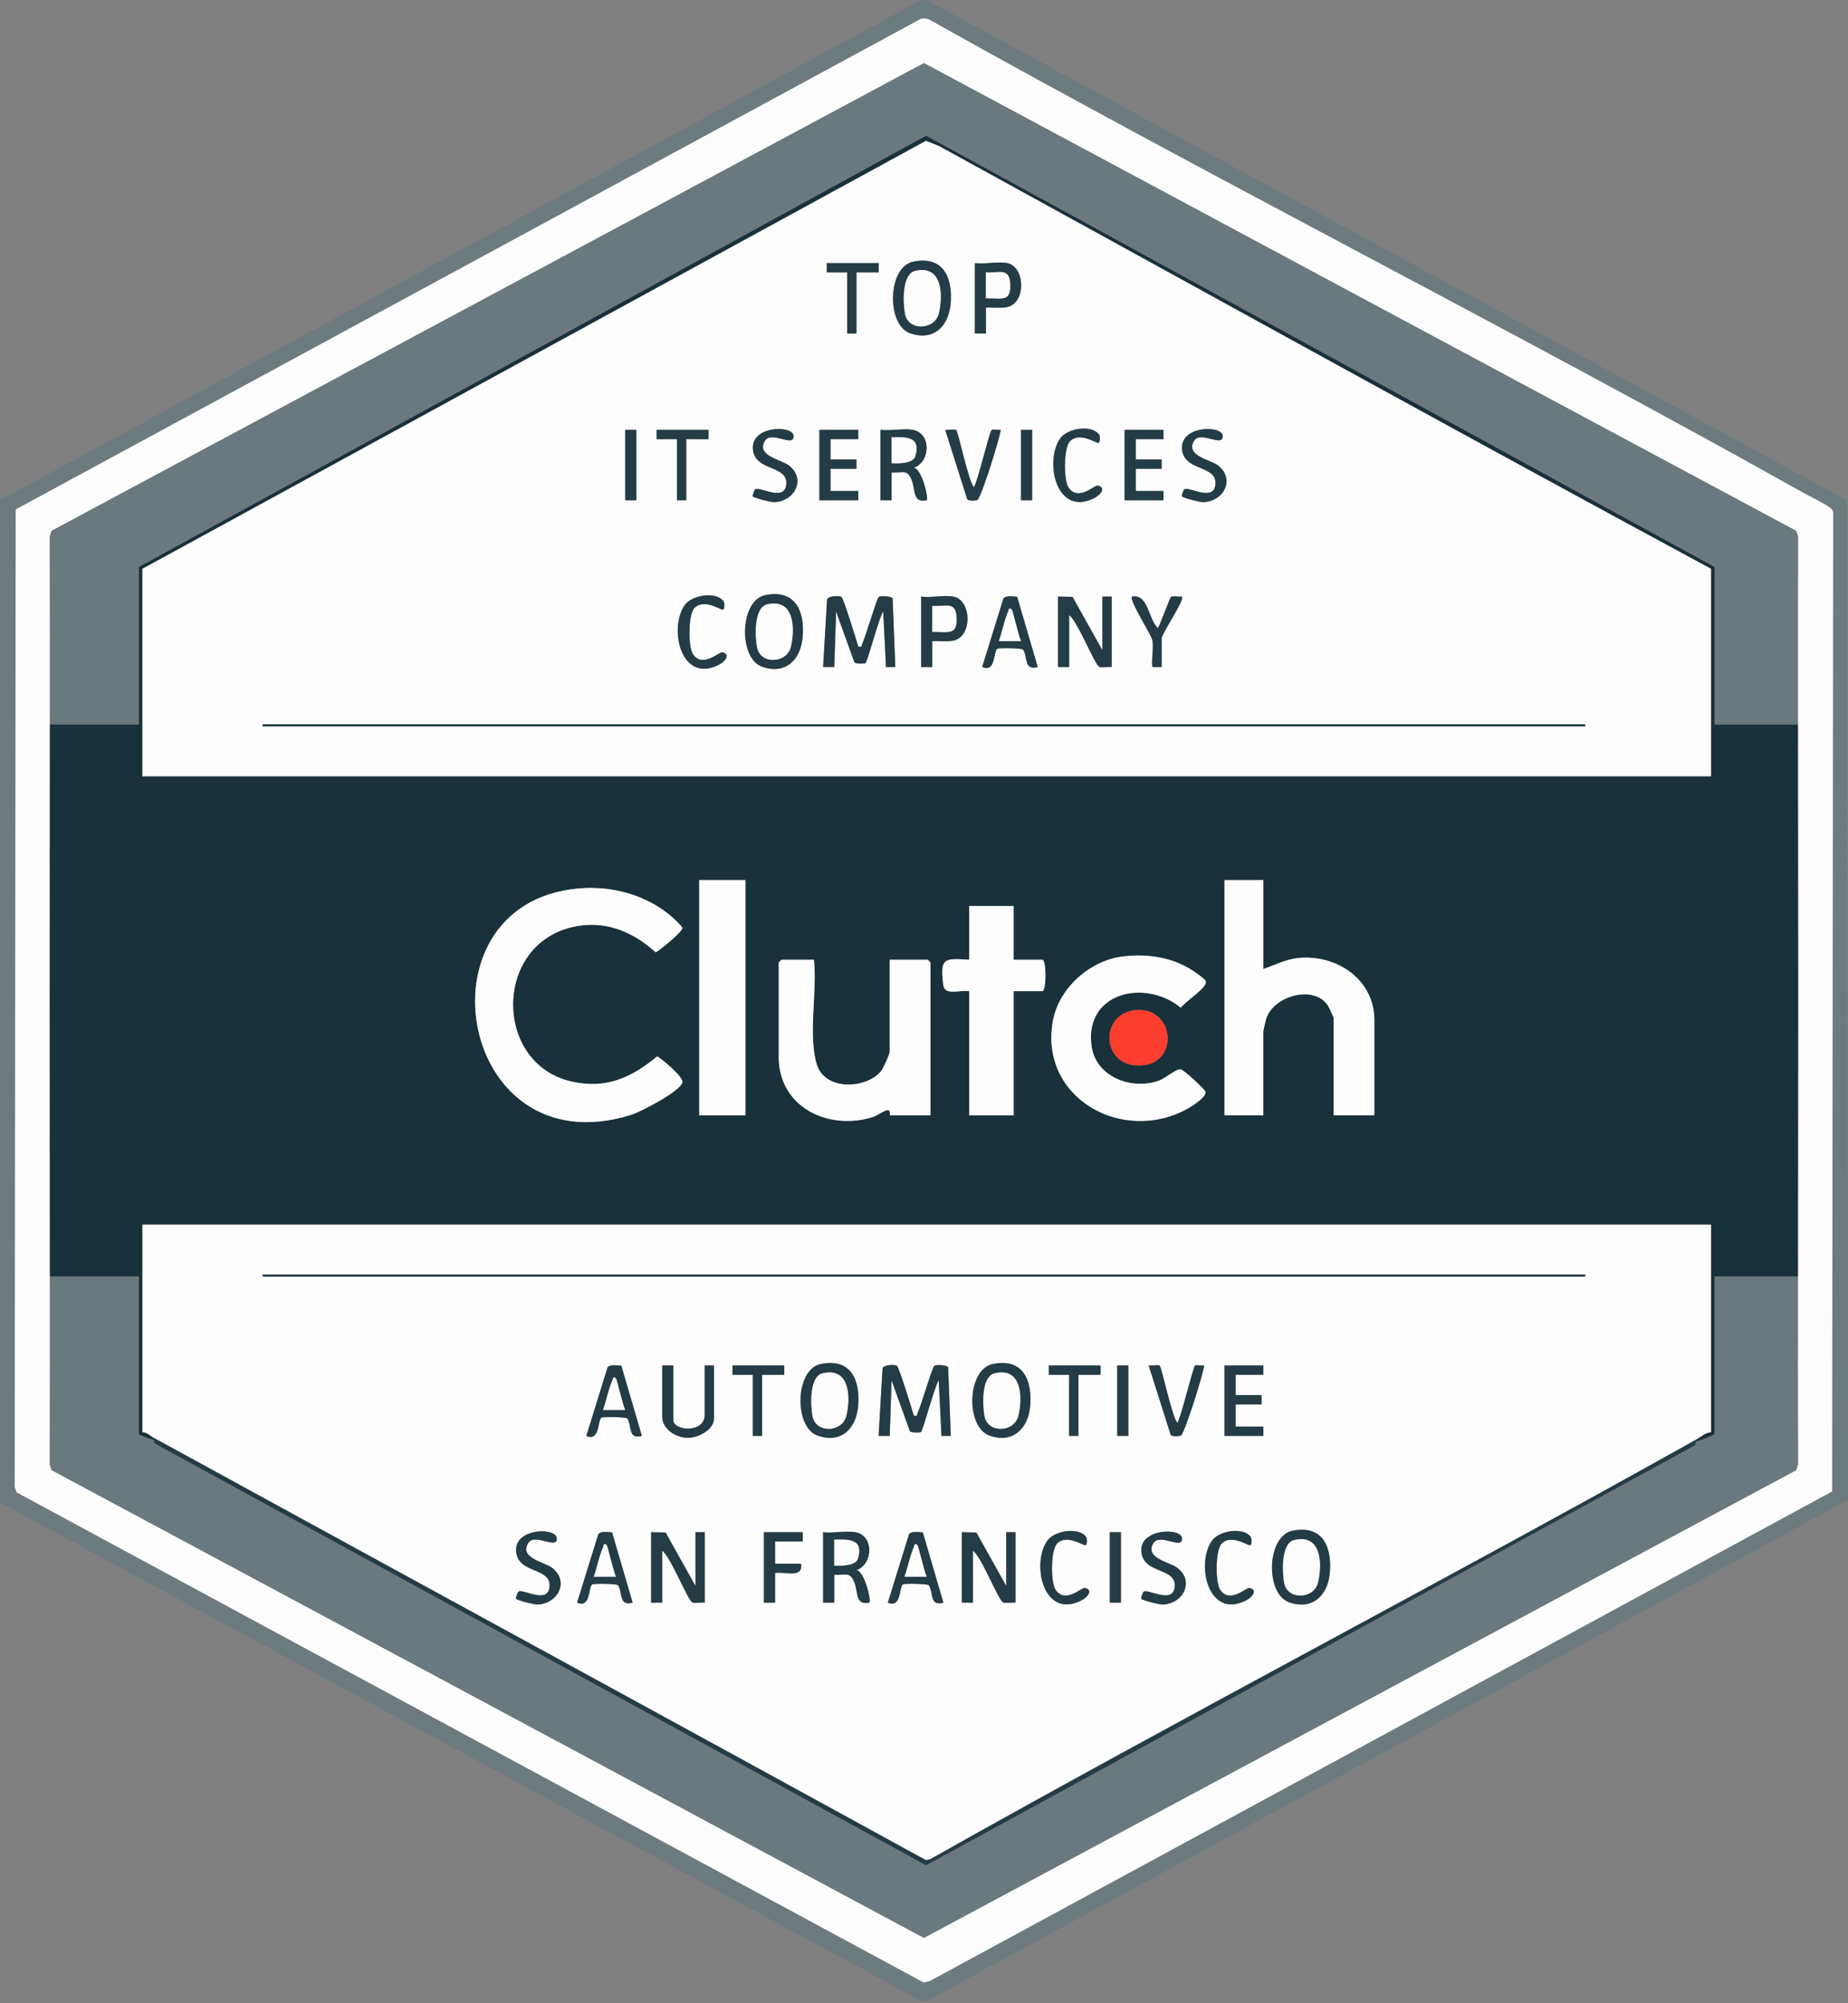 <svg width="192" height="208" viewBox="0 0 192 208" fill="none" xmlns="http://www.w3.org/2000/svg">
<rect x="0" y="0" width="192" height="208" fill="#808080" stroke="none"/>
<g clip-path="url(#clip0_19440_103910)">
<path d="M96.282 0L191.89 51.942L192.002 155.732L96.282 207.761H95.705L0 156.013V51.94L95.705 0H96.282ZM95.659 1.964L1.631 52.898L1.527 154.388L1.727 154.957L95.989 205.853L96.613 205.687L190.351 154.857L190.461 53.37C190.484 53.123 190.405 52.987 190.255 52.806C190.019 52.521 187.858 51.442 187.312 51.136C157.329 34.356 126.6 18.86 96.613 2.074C96.305 1.897 95.999 1.878 95.659 1.962V1.964Z" fill="#6D7B7F"/>
<path d="M95.659 1.963C95.999 1.877 96.305 1.898 96.613 2.075C126.599 18.861 157.327 34.355 187.31 51.139C187.858 51.445 190.017 52.524 190.253 52.809C190.403 52.99 190.482 53.127 190.459 53.373L190.349 154.86L96.611 205.69L95.987 205.856L1.727 154.956L1.527 154.387L1.631 52.898L95.659 1.963ZM5.188 75.216C5.159 94.323 5.159 113.437 5.188 132.543C5.198 139.053 5.188 145.569 5.177 152.08L5.377 152.65L95.989 201.208L186.606 152.65L186.806 152.08C186.792 145.569 186.785 139.053 186.794 132.543C186.823 113.437 186.821 94.323 186.794 75.216C186.785 68.707 186.79 62.191 186.806 55.679L186.6 55.116L95.991 6.553L5.379 55.112L5.179 55.681C5.192 62.193 5.2 68.709 5.19 75.219L5.188 75.216Z" fill="#FDFDFD"/>
<path d="M5.188 75.218H14.412V58.866L96.22 14.078L178.151 58.866V75.218H186.798C186.825 94.324 186.827 113.438 186.798 132.544H178.151V148.896C178.151 149 176.458 149.675 176.229 149.665V149.473C176.727 149.194 177.154 148.761 177.766 148.703V127.158H14.797V148.703C15.274 148.711 15.574 149.075 15.949 149.281V149.473C15.71 149.521 14.412 148.978 14.412 148.896V132.544H5.188C5.159 113.438 5.159 94.324 5.188 75.218ZM177.764 59.058C150.947 44.588 124.277 29.828 97.562 15.165L96.2 14.623L14.797 59.058V80.604H177.764V59.058ZM77.448 91.377H72.645V115.808H77.448V91.377ZM131.258 91.377H127.222V115.808H131.258V107.055C131.258 106.992 131.495 105.951 131.543 105.801C132.312 103.383 136.498 102.217 137.955 104.393C138.062 104.554 138.563 105.628 138.563 105.708V115.808H142.791V105.901C142.791 101.713 138.905 99.129 135.011 99.46C133.63 99.578 132.528 100.18 131.26 100.611V91.377H131.258ZM60.881 92.204C42.81 92.912 47.225 121.483 65.575 115.754C66.585 115.439 70.663 113.307 70.894 112.403C71.04 111.832 68.87 110.041 68.284 109.677C65.573 111.926 62.934 113.111 59.344 112.288C51.351 110.456 51.23 98.26 59.377 96.276C62.697 95.469 65.688 96.659 68.128 98.887C68.614 98.602 70.971 96.719 70.9 96.309C68.487 93.449 64.573 92.06 60.881 92.204ZM105.313 94.07H100.7V99.649C98.059 99.483 97.659 99.474 98.001 102.255C98.149 103.456 99.736 102.738 100.7 102.919V115.808H105.313V102.919H108.291C108.728 102.919 108.728 99.649 108.291 99.649H105.313V94.07ZM116.605 99.314C113.235 99.743 110.026 102.582 109.399 105.951C107.9 113.98 116.628 118.851 123.363 115.119C123.777 114.89 125.491 113.84 125.216 113.309C125.058 113.003 122.988 111.07 122.661 111.024C122.221 110.96 121.066 111.959 120.435 112.189C117.598 113.228 113.831 111.841 113.402 108.579C112.667 103.002 119.002 101.597 122.678 104.631C123.096 103.998 125.456 102.552 125.283 101.896C125.223 101.669 124.283 101.02 124.015 100.84C121.845 99.381 119.179 98.985 116.605 99.314ZM84.558 99.649H81.195C81.174 99.649 80.907 99.916 80.907 99.937V109.748C80.907 115.038 86.188 117.445 90.76 115.956C91.349 115.764 92.67 114.615 92.438 115.808H96.666V99.937C96.666 99.916 96.399 99.649 96.377 99.649H92.438V109.171C92.438 109.473 91.728 111.012 91.48 111.289C89.898 113.059 85.757 113.263 84.879 110.579C83.921 107.644 84.933 102.811 84.558 99.647V99.649ZM117.958 104.885C114.066 105.27 114.426 111.153 118.844 110.597C122.58 110.127 121.92 104.491 117.958 104.885Z" fill="#18313B"/>
<path d="M186.797 75.218H178.15V58.866L96.219 14.078L14.414 58.866V75.218H5.187C5.197 68.708 5.187 62.192 5.176 55.681L5.376 55.111L95.99 6.555L186.603 55.117L186.809 55.681C186.794 62.192 186.788 68.708 186.797 75.218Z" fill="#6A797D"/>
<path d="M5.187 132.549H14.412V148.9C14.412 148.983 15.71 149.526 15.949 149.477L16.068 149.878L96.214 193.681L176.105 150.07L176.225 149.67C176.454 149.679 178.146 149.004 178.146 148.9V132.549H186.794C186.784 139.059 186.794 145.574 186.805 152.086L186.605 152.655L95.989 201.214L5.378 152.654L5.178 152.084C5.191 145.572 5.199 139.057 5.189 132.547L5.187 132.549Z" fill="#6A797D"/>
<path d="M177.764 59.061V80.606H14.797V59.061L96.201 14.625L97.563 15.168C124.279 29.83 150.948 44.591 177.764 59.061ZM94.883 27.172C92.186 27.729 92.051 33.674 94.506 34.58C96.961 35.486 98.521 33.966 98.755 31.625C99.027 28.91 98.049 26.519 94.883 27.172ZM91.284 27.32H85.903V28.283H88.017V34.632H88.979V28.283H91.286V27.322L91.284 27.32ZM104.642 27.32C103.713 27.135 102.276 27.454 101.279 27.32V34.63H102.432V31.936C103.145 31.898 103.888 32.017 104.598 31.89C106.62 31.527 106.548 27.699 104.642 27.32ZM78.22 51.547C78.331 51.705 80.084 52.155 80.421 52.143C82.59 52.07 83.785 49.704 81.934 48.317C81.157 47.734 78.547 47.334 79.464 45.785C80.126 44.669 82.45 46.468 82.452 45.304C82.454 44.141 78.033 44.169 78.224 46.63C78.406 48.996 81.902 48.24 81.692 50.314C81.517 52.059 79.176 50.639 78.533 50.773C78.364 50.808 78.162 51.466 78.22 51.549V51.547ZM114.153 45.98C114.272 45.889 114.341 45.331 114.174 45.106C113.401 44.066 110.882 44.464 110.146 45.526C108.462 47.951 109.776 53.801 113.78 51.664C114.405 51.331 114.928 50.577 114.03 50.421C113.705 50.366 111.977 52.112 110.992 50.583C110.5 49.817 110.492 46.451 111.181 45.791C112.231 44.783 113.978 46.11 114.151 45.978L114.153 45.98ZM122.806 51.547C122.917 51.705 124.67 52.155 125.006 52.143C127.176 52.07 128.371 49.704 126.52 48.317C125.743 47.734 123.133 47.334 124.05 45.785C124.712 44.669 127.036 46.468 127.038 45.304C127.04 44.141 122.619 44.169 122.81 46.63C122.992 48.996 126.488 48.24 126.278 50.314C126.103 52.059 123.762 50.639 123.119 50.773C122.95 50.808 122.748 51.466 122.806 51.549V51.547ZM66.11 44.633H64.958V51.943H66.11V44.633ZM73.605 44.633H68.224V45.597H70.338V51.945H71.298V45.597H73.605V44.635V44.633ZM89.171 44.633H85.135V51.943H89.171V50.981H86.288V48.673H88.979V47.711H86.288V45.595H89.171V44.633ZM94.841 44.633C93.875 44.462 92.498 44.758 91.478 44.633V51.943H92.63V49.057C93.84 49.109 94.281 48.657 94.75 49.917C95.123 50.918 94.818 52.245 96.281 51.943C96.503 51.726 95.747 48.625 94.935 48.577C96.716 47.922 96.745 44.97 94.841 44.633ZM99.338 44.652C99.204 44.539 98.473 44.683 98.203 44.635L100.487 51.83C100.637 52.039 101.312 51.993 101.539 51.916C101.903 51.793 103.867 45.543 103.969 44.635C103.73 44.673 103.151 44.548 103.026 44.654C102.778 44.864 101.622 49.892 101.181 50.6C100.593 49.927 99.575 44.856 99.336 44.654L99.338 44.652ZM107.235 44.633H106.083V51.943H107.235V44.633ZM120.88 44.633H116.844V51.943H120.88V50.981H117.998V48.673H120.69V47.711H117.998V45.595H120.88V44.633ZM75.14 63.293C75.259 63.203 75.328 62.645 75.161 62.42C74.388 61.379 71.87 61.777 71.133 62.839C69.45 65.265 70.763 71.115 74.767 68.978C75.392 68.645 75.915 67.891 75.017 67.735C74.692 67.679 72.964 69.426 71.979 67.897C71.487 67.131 71.479 63.764 72.168 63.105C73.218 62.096 74.965 63.424 75.138 63.291L75.14 63.293ZM79.509 61.798C76.812 62.356 76.677 68.3 79.132 69.207C81.586 70.113 83.146 68.593 83.381 66.252C83.652 63.537 82.675 61.146 79.509 61.798ZM87.415 61.973C87.213 61.844 86.011 61.852 85.93 62.262L85.52 69.255H86.674L86.867 63.485L88.766 68.756C88.908 68.954 89.837 68.92 89.922 68.851C90.141 68.666 91.322 64.111 91.766 63.483L92.053 69.258H93.017L92.74 62.127C92.58 61.898 91.509 61.85 91.313 61.975C91.093 62.114 89.929 66.169 89.573 66.867C89.47 67.069 89.674 67.229 89.173 67.14C88.977 66.479 87.644 62.121 87.415 61.973ZM99.067 61.946C98.138 61.762 96.701 62.081 95.704 61.946V69.257H96.857V66.563C97.57 66.525 98.313 66.644 99.023 66.517C101.045 66.154 100.973 62.325 99.067 61.946ZM105.679 61.968C105.269 61.941 104.523 61.814 104.253 62.137L102.047 69.257C103.482 69.859 103.197 67.627 103.611 67.36C103.776 67.254 106.185 67.287 106.296 67.446C106.802 68.171 106.339 69.66 107.812 69.255L105.679 61.966V61.968ZM109.926 61.946V69.257H111.079V63.87C111.948 64.453 113.695 68.93 114.191 69.216C114.474 69.38 115.136 69.197 115.497 69.257V61.946H114.538V67.525L111.433 61.977L109.926 61.946ZM119.728 66.467C119.885 67.235 119.614 68.427 119.728 69.257H120.688V66.275C120.688 65.805 123.119 62.25 122.802 61.946C122.504 61.998 121.88 61.841 121.675 61.971C121.526 62.066 120.576 64.793 120.301 65.215C119.279 64.316 119.331 61.637 117.614 61.946C117.267 62.277 119.607 65.879 119.726 66.465L119.728 66.467ZM164.696 75.22H27.29V75.412H164.696V75.22Z" fill="#FDFDFD"/>
<path d="M15.951 149.279C15.576 149.073 15.276 148.71 14.799 148.702V127.156H177.766V148.702C177.154 148.76 176.727 149.192 176.229 149.471C149.849 164.24 123.004 178.208 96.655 193.04L96.203 193.143C69.471 178.487 42.691 163.916 15.951 149.279ZM164.696 132.35H27.29V132.543H164.696V132.35ZM85.274 141.628C82.577 142.186 82.442 148.13 84.897 149.037C87.352 149.943 88.912 148.423 89.147 146.082C89.418 143.367 88.441 140.976 85.274 141.628ZM103.147 141.628C100.45 142.186 100.316 148.13 102.77 149.037C105.131 149.908 106.785 148.423 107.02 146.082C107.291 143.367 106.314 140.976 103.147 141.628ZM64.552 141.798C64.142 141.771 63.396 141.644 63.126 141.967L60.92 149.087C62.355 149.689 62.07 147.457 62.484 147.19C62.649 147.084 65.058 147.117 65.169 147.276C65.675 148.002 65.212 149.491 66.685 149.085L64.552 141.796V141.798ZM69.954 141.776H68.801V147.067C68.801 148.363 70.198 149.258 71.404 149.285C72.508 149.31 74.182 148.475 74.182 147.259V141.776H73.222V146.874C73.222 148.871 69.956 148.571 69.956 147.451V141.776H69.954ZM81.484 141.776H76.104V142.74H78.218V149.089H79.178V142.74H81.484V141.778V141.776ZM93.18 141.803C92.978 141.675 91.776 141.682 91.695 142.092L91.286 149.085H92.44L92.632 143.315L94.531 148.586C94.673 148.785 95.603 148.75 95.687 148.681C95.906 148.496 97.088 143.941 97.532 143.314L97.819 149.089H98.782L98.505 141.957C98.346 141.728 97.274 141.68 97.078 141.805C96.859 141.944 95.695 145.999 95.339 146.697C95.235 146.899 95.439 147.059 94.939 146.97C94.743 146.309 93.409 141.952 93.18 141.803ZM114.345 141.776H108.965V142.74H111.079V149.089H112.039V142.74H114.345V141.778V141.776ZM117.229 141.776H116.077V149.087H117.229V141.776ZM120.478 141.796C120.343 141.682 119.612 141.826 119.343 141.778L121.626 148.973C121.776 149.183 122.452 149.137 122.679 149.06C123.042 148.937 125.006 142.686 125.108 141.778C124.87 141.817 124.291 141.692 124.166 141.798C123.918 142.007 122.761 147.036 122.321 147.744C121.732 147.071 120.715 142 120.476 141.798L120.478 141.796ZM131.258 141.776H127.223V149.087H131.258V148.125H128.377V145.816H131.068V144.854H128.377V142.738H131.258V141.776ZM53.621 166.004C53.733 166.161 55.485 166.612 55.822 166.6C57.992 166.527 59.187 164.161 57.336 162.774C56.559 162.191 53.948 161.791 54.866 160.242C55.528 159.126 57.852 160.925 57.853 159.761C57.853 158.565 53.435 158.626 53.625 161.087C53.808 163.453 57.303 162.697 57.094 164.771C56.919 166.515 54.577 165.096 53.935 165.23C53.766 165.265 53.564 165.923 53.621 166.006V166.004ZM112.808 160.436C112.927 160.346 112.997 159.788 112.829 159.563C112.056 158.522 109.538 158.921 108.801 159.982C107.118 162.408 108.432 168.258 112.435 166.121C113.06 165.788 113.583 165.034 112.685 164.878C112.36 164.823 110.632 166.569 109.647 165.04C109.155 164.274 109.147 160.908 109.836 160.248C110.886 159.24 112.633 160.567 112.806 160.435L112.808 160.436ZM118.577 166.004C118.689 166.161 120.441 166.612 120.778 166.6C122.948 166.527 124.143 164.161 122.292 162.774C121.515 162.191 118.904 161.791 119.822 160.242C120.484 159.126 122.808 160.925 122.81 159.761C122.811 158.597 118.391 158.626 118.581 161.087C118.772 163.547 122.259 162.697 122.05 164.771C121.875 166.515 119.533 165.096 118.891 165.23C118.722 165.265 118.52 165.923 118.577 166.006V166.004ZM129.912 160.436C130.031 160.346 130.1 159.788 129.933 159.563C129.16 158.522 126.642 158.921 125.905 159.982C124.222 162.408 125.535 168.258 129.539 166.121C130.164 165.788 130.687 165.034 129.789 164.878C129.464 164.823 127.736 166.569 126.751 165.04C126.259 164.274 126.251 160.908 126.94 160.248C127.99 159.24 129.737 160.567 129.91 160.435L129.912 160.436ZM134.281 158.942C131.584 159.5 131.449 165.444 133.904 166.35C136.264 167.221 137.918 165.736 138.153 163.395C138.424 160.681 137.447 158.29 134.281 158.942ZM63.592 159.111C63.182 159.084 62.436 158.957 62.166 159.28L59.96 166.4C61.395 167.002 61.11 164.771 61.524 164.503C61.689 164.397 64.098 164.43 64.209 164.59C64.715 165.315 64.252 166.804 65.725 166.398L63.592 159.109V159.111ZM67.647 159.09V166.4H68.799V161.014C69.669 161.596 71.416 166.073 71.912 166.36C72.195 166.523 72.856 166.34 73.218 166.4V159.09H72.258V164.669L69.153 159.121L67.647 159.09ZM83.406 159.09H79.37V166.4H80.522V163.322C81.538 163.159 83.475 163.916 83.214 162.36H80.522V160.052H83.404V159.09H83.406ZM88.883 159.09C87.917 158.919 86.54 159.215 85.52 159.09V166.4H86.673V163.514C87.883 163.566 88.323 163.114 88.793 164.374C89.166 165.375 88.86 166.702 90.324 166.4C90.545 166.183 89.789 163.082 88.977 163.033C90.759 162.379 90.787 159.427 88.883 159.09ZM95.877 159.111C95.468 159.084 94.721 158.957 94.452 159.28L92.246 166.4C93.681 167.002 93.396 164.771 93.81 164.503C93.975 164.397 96.383 164.43 96.495 164.59C97.001 165.315 96.537 166.804 98.011 166.398L95.877 159.109V159.111ZM99.933 159.09V166.4H101.085V161.014C101.955 161.596 103.701 166.073 104.198 166.36C104.48 166.523 105.142 166.34 105.504 166.4V159.09H104.544V164.669L101.439 159.121L99.933 159.09ZM116.459 159.09H115.307V166.4H116.459V159.09Z" fill="#FDFDFD"/>
<path d="M60.882 92.206C64.574 92.061 68.488 93.45 70.901 96.311C70.972 96.721 68.615 98.604 68.129 98.888C65.691 96.661 62.698 95.47 59.378 96.278C51.231 98.263 51.352 110.458 59.345 112.289C62.933 113.11 65.574 111.927 68.284 109.679C68.871 110.04 71.039 111.833 70.895 112.404C70.664 113.309 66.588 115.44 65.576 115.756C47.226 121.486 42.811 92.913 60.882 92.206Z" fill="#FDFDFD"/>
<path d="M131.259 91.375V100.609C132.526 100.178 133.629 99.574 135.01 99.458C138.903 99.129 142.789 101.711 142.789 105.899V115.806H138.561V105.707C138.561 105.626 138.061 104.552 137.953 104.391C136.497 102.215 132.311 103.381 131.541 105.799C131.493 105.949 131.257 106.99 131.257 107.053V115.806H127.221V91.375H131.257H131.259Z" fill="#FDFDFD"/>
<path d="M84.559 99.648C84.934 102.813 83.923 107.645 84.881 110.581C85.758 113.264 89.9 113.061 91.481 111.291C91.729 111.014 92.439 109.475 92.439 109.173V99.65H96.379C96.4 99.65 96.667 99.918 96.667 99.939V115.81H92.439C92.674 114.617 91.35 115.767 90.761 115.958C86.189 117.447 80.908 115.04 80.908 109.75V99.939C80.908 99.918 81.176 99.65 81.197 99.65H84.559V99.648Z" fill="#FDFDFD"/>
<path d="M116.607 99.318C119.179 98.991 121.847 99.388 124.017 100.844C124.284 101.023 125.225 101.673 125.284 101.9C125.458 102.556 123.097 104.001 122.68 104.635C119.003 101.602 112.669 103.006 113.404 108.583C113.834 111.845 117.599 113.232 120.437 112.194C121.068 111.963 122.222 110.966 122.662 111.028C122.989 111.074 125.059 113.007 125.217 113.313C125.492 113.844 123.778 114.895 123.365 115.123C116.63 118.854 107.902 113.983 109.4 105.955C110.029 102.587 113.238 99.747 116.607 99.318Z" fill="#FDFDFD"/>
<path d="M105.313 94.07V99.649H108.291C108.728 99.649 108.728 102.919 108.291 102.919H105.313V115.808H100.7V102.919C99.736 102.737 98.147 103.456 98.001 102.256C97.659 99.474 98.059 99.484 100.7 99.649V94.07H105.313Z" fill="#FDFDFD"/>
<path d="M77.446 91.375H72.643V115.806H77.446V91.375Z" fill="#FDFDFD"/>
<path d="M176.227 149.474V149.666L176.108 150.066L96.216 193.677L16.07 149.874L15.951 149.474V149.281C42.691 163.919 69.471 178.489 96.203 193.146L96.655 193.042C123.004 178.21 149.849 164.24 176.229 149.474H176.227Z" fill="#233C45"/>
<path d="M117.958 104.887C121.92 104.494 122.582 110.131 118.844 110.598C114.424 111.152 114.064 105.271 117.958 104.887Z" fill="#FB3D2E"/>
<path d="M87.414 61.974C87.643 62.122 88.975 66.48 89.173 67.141C89.673 67.23 89.469 67.07 89.573 66.868C89.929 66.17 91.093 62.114 91.312 61.976C91.508 61.851 92.578 61.899 92.739 62.128L93.016 69.259H92.052L91.766 63.484C91.321 64.113 90.14 68.669 89.921 68.851C89.838 68.921 88.907 68.955 88.765 68.757L86.866 63.486L86.674 69.257H85.519L85.929 62.261C86.01 61.851 87.212 61.843 87.414 61.972V61.974Z" fill="#233C45"/>
<path d="M164.696 75.219H27.289V75.411H164.696V75.219Z" fill="#18313B"/>
<path d="M109.926 61.945L111.432 61.976L114.537 67.524V61.945H115.497V69.255C115.135 69.194 114.473 69.377 114.191 69.215C113.694 68.928 111.948 64.452 111.078 63.869V69.255H109.926V61.945Z" fill="#233C45"/>
<path d="M94.841 44.633C96.746 44.97 96.717 47.922 94.935 48.577C95.747 48.625 96.503 51.726 96.282 51.943C94.82 52.245 95.124 50.916 94.751 49.917C94.281 48.659 93.841 49.109 92.631 49.057V51.943H91.478V44.633C92.5 44.758 93.876 44.462 94.841 44.633ZM92.631 48.096C93.291 48.138 94.862 48.146 95.091 47.386C95.711 45.339 94.183 45.356 92.631 45.402V48.096Z" fill="#233C45"/>
<path d="M94.883 27.172C98.048 26.517 99.027 28.909 98.756 31.625C98.521 33.966 96.867 35.451 94.506 34.58C92.146 33.708 92.186 27.729 94.883 27.172ZM95.074 28.131C93.681 28.464 93.823 31.444 94.021 32.564C94.347 34.403 97.126 34.291 97.544 32.527C98.013 30.542 97.867 27.466 95.072 28.131H95.074Z" fill="#233C45"/>
<path d="M79.508 61.797C82.673 61.142 83.652 63.534 83.381 66.25C83.146 68.591 81.492 70.076 79.131 69.205C76.771 68.333 76.811 62.354 79.508 61.797ZM79.699 62.756C78.306 63.089 78.448 66.069 78.646 67.189C78.972 69.028 81.751 68.916 82.169 67.152C82.638 65.167 82.492 62.091 79.697 62.756H79.699Z" fill="#233C45"/>
<path d="M99.068 61.95C100.974 62.329 101.045 66.157 99.023 66.52C98.314 66.647 97.571 66.528 96.857 66.567V69.26H95.705V61.95C96.702 62.084 98.139 61.765 99.068 61.95ZM96.859 65.605C98.535 65.576 99.531 66.068 99.37 63.958C99.249 62.379 98.071 63.025 96.859 62.912V65.605Z" fill="#233C45"/>
<path d="M104.642 27.317C106.548 27.696 106.62 31.524 104.598 31.888C103.888 32.015 103.145 31.895 102.432 31.934V34.627H101.279V27.317C102.276 27.452 103.713 27.132 104.642 27.317ZM102.432 30.972C104.107 30.943 105.104 31.436 104.942 29.325C104.821 27.746 103.644 28.392 102.432 28.279V30.972Z" fill="#233C45"/>
<path d="M120.88 44.633V45.595H117.998V47.711H120.687V48.673H117.998V50.981H120.88V51.943H116.844V44.633H120.88Z" fill="#233C45"/>
<path d="M89.171 44.633V45.595H86.287V47.711H88.978V48.673H86.287V50.981H89.171V51.943H85.135V44.633H89.171Z" fill="#233C45"/>
<path d="M105.679 61.967L107.812 69.256C106.337 69.662 106.802 68.173 106.296 67.448C106.185 67.288 103.776 67.255 103.611 67.361C103.195 67.627 103.48 69.86 102.047 69.258L104.253 62.138C104.523 61.815 105.269 61.942 105.679 61.969V61.967ZM105.119 63.292C104.804 62.962 104.794 63.396 104.719 63.564C104.328 64.426 104.117 65.647 103.776 66.563H106.081C105.842 66.124 105.236 63.418 105.119 63.292Z" fill="#233C45"/>
<path d="M99.338 44.648C99.575 44.85 100.594 49.921 101.183 50.594C101.624 49.886 102.78 44.858 103.028 44.648C103.153 44.542 103.732 44.669 103.97 44.629C103.868 45.537 101.904 51.789 101.541 51.91C101.314 51.987 100.639 52.033 100.489 51.823L98.205 44.629C98.472 44.679 99.205 44.532 99.34 44.646L99.338 44.648Z" fill="#233C45"/>
<path d="M122.805 51.542C122.747 51.462 122.949 50.804 123.119 50.767C123.761 50.633 126.102 52.052 126.277 50.307C126.485 48.234 122.992 48.99 122.809 46.623C122.618 44.163 127.039 44.102 127.037 45.298C127.035 46.495 124.711 44.663 124.05 45.779C123.132 47.328 125.742 47.728 126.52 48.311C128.368 49.7 127.176 52.066 125.006 52.137C124.669 52.148 122.918 51.698 122.805 51.541V51.542Z" fill="#233C45"/>
<path d="M78.219 51.542C78.161 51.462 78.363 50.804 78.533 50.767C79.175 50.633 81.516 52.052 81.691 50.307C81.899 48.234 78.406 48.99 78.223 46.623C78.032 44.163 82.453 44.102 82.451 45.298C82.449 46.495 80.125 44.663 79.464 45.779C78.546 47.328 81.157 47.728 81.934 48.311C83.782 49.7 82.59 52.066 80.42 52.137C80.083 52.148 78.332 51.698 78.219 51.541V51.542Z" fill="#233C45"/>
<path d="M75.139 63.293C74.964 63.427 73.22 62.098 72.169 63.106C71.483 63.766 71.488 67.132 71.981 67.898C72.964 69.427 74.693 67.681 75.018 67.737C75.917 67.892 75.393 68.646 74.768 68.979C70.763 71.115 69.451 65.266 71.134 62.841C71.871 61.779 74.389 61.379 75.162 62.421C75.328 62.644 75.259 63.202 75.141 63.295L75.139 63.293Z" fill="#233C45"/>
<path d="M114.153 45.98C113.978 46.115 112.233 44.786 111.183 45.794C110.496 46.453 110.502 49.82 110.994 50.586C111.977 52.115 113.707 50.368 114.032 50.424C114.93 50.58 114.407 51.334 113.782 51.667C109.777 53.802 108.465 47.954 110.148 45.528C110.885 44.466 113.403 44.066 114.176 45.109C114.342 45.332 114.272 45.89 114.155 45.982L114.153 45.98Z" fill="#233C45"/>
<path d="M119.727 66.469C119.608 65.88 117.269 62.281 117.615 61.95C119.333 61.641 119.281 64.32 120.302 65.219C120.578 64.797 121.528 62.069 121.676 61.975C121.882 61.844 122.505 62.002 122.803 61.95C123.121 62.252 120.689 65.809 120.689 66.278V69.26H119.729C119.616 68.431 119.887 67.239 119.729 66.471L119.727 66.469Z" fill="#233C45"/>
<path d="M73.605 44.633V45.597L71.299 45.595V51.943H70.337V45.595L68.223 45.597L68.225 44.633H73.605Z" fill="#233C45"/>
<path d="M91.283 27.32L91.285 28.284L88.978 28.282V34.63H88.016V28.282L85.902 28.284V27.32H91.283Z" fill="#233C45"/>
<path d="M66.107 44.633H64.955V51.943H66.107V44.633Z" fill="#233C45"/>
<path d="M107.236 44.633H106.084V51.943H107.236V44.633Z" fill="#233C45"/>
<path d="M93.18 141.81C93.409 141.958 94.74 146.315 94.938 146.977C95.439 147.066 95.234 146.906 95.338 146.704C95.694 146.006 96.858 141.95 97.078 141.812C97.274 141.687 98.343 141.735 98.505 141.964L98.782 149.095H97.818L97.531 143.32C97.087 143.949 95.906 148.505 95.687 148.687C95.604 148.757 94.673 148.791 94.531 148.593L92.632 143.322L92.439 149.093H91.285L91.695 142.097C91.776 141.687 92.978 141.679 93.18 141.808V141.81Z" fill="#233C45"/>
<path d="M164.696 132.352H27.289V132.544H164.696V132.352Z" fill="#18313B"/>
<path d="M99.934 159.094L101.44 159.125L104.545 164.673V159.094H105.505V166.404C105.143 166.342 104.481 166.525 104.198 166.363C103.702 166.077 101.955 161.6 101.086 161.017V166.404H99.934V159.094Z" fill="#233C45"/>
<path d="M67.647 159.094L69.153 159.125L72.258 164.673V159.094H73.218V166.404C72.856 166.342 72.194 166.525 71.911 166.363C71.415 166.077 69.668 161.6 68.799 161.017V166.404H67.647V159.094Z" fill="#233C45"/>
<path d="M88.882 159.094C90.787 159.431 90.758 162.383 88.976 163.037C89.788 163.086 90.544 166.187 90.323 166.404C88.861 166.706 89.165 165.377 88.792 164.378C88.322 163.12 87.882 163.57 86.672 163.518V166.404H85.519V159.094C86.541 159.219 87.916 158.923 88.882 159.094ZM86.672 162.557C87.332 162.599 88.903 162.607 89.132 161.847C89.752 159.8 88.224 159.817 86.672 159.863V162.557Z" fill="#233C45"/>
<path d="M134.281 158.945C137.445 158.291 138.424 160.682 138.153 163.398C137.918 165.739 136.264 167.225 133.904 166.353C131.451 165.449 131.584 159.503 134.281 158.945ZM134.469 159.905C133.076 160.238 133.219 163.218 133.417 164.337C133.742 166.176 136.522 166.065 136.939 164.301C137.409 162.315 137.262 159.239 134.467 159.905H134.469Z" fill="#233C45"/>
<path d="M103.148 141.632C106.312 140.978 107.292 143.37 107.02 146.086C106.786 148.427 105.131 149.912 102.771 149.041C100.318 148.137 100.451 142.19 103.148 141.632ZM103.336 142.592C101.944 142.925 102.086 145.905 102.284 147.025C102.609 148.864 105.389 148.752 105.806 146.988C106.276 145.003 106.13 141.927 103.334 142.592H103.336Z" fill="#233C45"/>
<path d="M85.274 141.632C88.438 140.978 89.418 143.37 89.146 146.086C88.912 148.427 87.257 149.912 84.897 149.041C82.536 148.169 82.577 142.19 85.274 141.632ZM85.464 142.592C84.072 142.925 84.214 145.905 84.412 147.025C84.737 148.864 87.517 148.752 87.934 146.988C88.404 145.003 88.257 141.927 85.462 142.592H85.464Z" fill="#233C45"/>
<path d="M69.953 141.781V147.456C69.953 148.576 73.219 148.876 73.219 146.879V141.781H74.179V147.264C74.179 148.48 72.506 149.315 71.402 149.29C70.195 149.263 68.799 148.368 68.799 147.071V141.781H69.951H69.953Z" fill="#233C45"/>
<path d="M131.259 141.781V142.743H128.375V144.859H131.066V145.821H128.375V148.13H131.259V149.091H127.223V141.781H131.259Z" fill="#233C45"/>
<path d="M95.878 159.116L98.011 166.404C96.536 166.81 97.001 165.321 96.496 164.596C96.384 164.437 93.975 164.404 93.81 164.51C93.395 164.775 93.679 167.009 92.246 166.406L94.453 159.287C94.722 158.964 95.468 159.091 95.878 159.117V159.116ZM95.318 160.441C95.003 160.11 94.993 160.545 94.918 160.712C94.528 161.574 94.316 162.796 93.975 163.711H96.28C96.042 163.273 95.436 160.566 95.318 160.441Z" fill="#233C45"/>
<path d="M63.593 159.116L65.726 166.404C64.251 166.81 64.716 165.321 64.21 164.596C64.099 164.437 61.69 164.404 61.525 164.51C61.109 164.775 61.394 167.009 59.961 166.406L62.167 159.287C62.437 158.964 63.183 159.091 63.593 159.117V159.116ZM63.033 160.441C62.718 160.11 62.708 160.545 62.633 160.712C62.242 161.574 62.031 162.796 61.69 163.711H63.995C63.756 163.273 63.151 160.566 63.033 160.441Z" fill="#233C45"/>
<path d="M64.552 141.803L66.685 149.092C65.21 149.498 65.675 148.009 65.169 147.284C65.058 147.124 62.649 147.091 62.484 147.197C62.068 147.463 62.353 149.696 60.92 149.094L63.126 141.974C63.396 141.651 64.142 141.778 64.552 141.805V141.803ZM63.994 143.128C63.678 142.798 63.669 143.232 63.594 143.4C63.203 144.262 62.992 145.483 62.651 146.399H64.956C64.717 145.96 64.111 143.254 63.994 143.128Z" fill="#233C45"/>
<path d="M53.621 166.003C53.564 165.923 53.766 165.265 53.935 165.228C54.578 165.093 56.919 166.513 57.094 164.768C57.301 162.695 53.808 163.451 53.625 161.084C53.435 158.624 57.855 158.562 57.854 159.759C57.854 160.923 55.528 159.124 54.866 160.24C53.948 161.788 56.559 162.189 57.336 162.772C59.185 164.16 57.992 166.527 55.822 166.598C55.486 166.609 53.735 166.159 53.621 166.001V166.003Z" fill="#233C45"/>
<path d="M120.479 141.796C120.715 141.998 121.735 147.069 122.324 147.742C122.764 147.035 123.92 142.006 124.168 141.796C124.293 141.69 124.873 141.817 125.111 141.777C125.009 142.685 123.045 148.937 122.681 149.058C122.454 149.135 121.779 149.181 121.629 148.972L119.346 141.777C119.613 141.827 120.346 141.681 120.481 141.794L120.479 141.796Z" fill="#233C45"/>
<path d="M118.578 166.008C118.521 165.927 118.723 165.269 118.892 165.232C119.535 165.098 121.876 166.517 122.051 164.773C122.258 162.699 118.765 163.455 118.582 161.089C118.4 158.723 122.813 158.567 122.811 159.763C122.809 160.96 120.485 159.128 119.823 160.244C118.905 161.793 121.516 162.193 122.293 162.776C124.142 164.165 122.949 166.531 120.779 166.602C120.443 166.614 118.692 166.163 118.578 166.006V166.008Z" fill="#233C45"/>
<path d="M83.407 159.094V160.056H80.525V162.364H83.217C83.478 163.92 81.541 163.162 80.525 163.326V166.404H79.373V159.094H83.409H83.407Z" fill="#233C45"/>
<path d="M112.807 160.441C112.632 160.576 110.888 159.247 109.837 160.255C109.15 160.914 109.156 164.281 109.649 165.047C110.632 166.576 112.361 164.829 112.686 164.885C113.585 165.041 113.061 165.795 112.436 166.128C108.431 168.263 107.119 162.415 108.802 159.989C109.539 158.927 112.057 158.527 112.831 159.57C112.996 159.793 112.927 160.351 112.809 160.443L112.807 160.441Z" fill="#233C45"/>
<path d="M129.913 160.441C129.738 160.576 127.993 159.247 126.943 160.255C126.256 160.914 126.262 164.281 126.754 165.047C127.737 166.576 129.467 164.829 129.792 164.885C130.69 165.041 130.167 165.795 129.542 166.128C125.536 168.263 124.224 162.415 125.908 159.989C126.644 158.927 129.163 158.527 129.936 159.57C130.101 159.793 130.032 160.351 129.915 160.443L129.913 160.441Z" fill="#233C45"/>
<path d="M114.345 141.781L114.347 142.745L112.041 142.743V149.091H111.079V142.743L108.965 142.745V141.781H114.345Z" fill="#233C45"/>
<path d="M81.484 141.781V142.745L79.178 142.743V149.091H78.216V142.743L76.102 142.745V141.781H81.484Z" fill="#233C45"/>
<path d="M117.228 141.781H116.076V149.091H117.228V141.781Z" fill="#233C45"/>
<path d="M116.459 159.094H115.307V166.404H116.459V159.094Z" fill="#233C45"/>
<path d="M92.631 48.096V45.403C94.183 45.357 95.711 45.339 95.091 47.386C94.862 48.146 93.291 48.138 92.631 48.096Z" fill="#FDFDFD"/>
<path d="M95.074 28.132C97.867 27.466 98.013 30.542 97.546 32.527C97.129 34.291 94.349 34.405 94.024 32.564C93.826 31.444 93.681 28.464 95.076 28.132H95.074Z" fill="#FDFDFD"/>
<path d="M79.699 62.757C82.492 62.091 82.638 65.167 82.171 67.152C81.754 68.916 78.974 69.03 78.649 67.189C78.451 66.069 78.306 63.089 79.701 62.757H79.699Z" fill="#FDFDFD"/>
<path d="M96.859 65.605V62.911C98.069 63.027 99.247 62.381 99.37 63.958C99.533 66.068 98.535 65.574 96.859 65.605Z" fill="#FDFDFD"/>
<path d="M102.432 30.972V28.279C103.642 28.394 104.819 27.748 104.942 29.325C105.106 31.436 104.107 30.941 102.432 30.972Z" fill="#FDFDFD"/>
<path d="M105.12 63.293C105.237 63.416 105.843 66.125 106.082 66.563H103.777C104.116 65.647 104.329 64.426 104.72 63.564C104.795 63.397 104.807 62.962 105.12 63.293Z" fill="#FDFDFD"/>
<path d="M86.672 162.557V159.864C88.224 159.818 89.752 159.8 89.132 161.847C88.903 162.607 87.332 162.599 86.672 162.557Z" fill="#FDFDFD"/>
<path d="M134.469 159.905C137.262 159.239 137.408 162.315 136.94 164.301C136.523 166.065 133.743 166.178 133.418 164.337C133.22 163.218 133.076 160.238 134.47 159.905H134.469Z" fill="#FDFDFD"/>
<path d="M103.336 142.593C106.129 141.927 106.275 145.003 105.808 146.988C105.39 148.752 102.61 148.866 102.285 147.025C102.087 145.905 101.943 142.925 103.338 142.593H103.336Z" fill="#FDFDFD"/>
<path d="M85.465 142.592C88.258 141.927 88.404 145.003 87.937 146.988C87.519 148.752 84.739 148.866 84.414 147.025C84.216 145.905 84.072 142.925 85.466 142.592H85.465Z" fill="#FDFDFD"/>
<path d="M95.317 160.441C95.435 160.564 96.041 163.273 96.279 163.712H93.975C94.313 162.796 94.527 161.574 94.917 160.713C94.992 160.545 95.004 160.11 95.317 160.441Z" fill="#FDFDFD"/>
<path d="M63.032 160.441C63.15 160.564 63.755 163.273 63.994 163.712H61.69C62.028 162.796 62.242 161.574 62.632 160.713C62.707 160.545 62.719 160.11 63.032 160.441Z" fill="#FDFDFD"/>
<path d="M63.993 143.129C64.111 143.252 64.716 145.96 64.955 146.399H62.65C62.989 145.483 63.203 144.262 63.593 143.4C63.668 143.233 63.68 142.798 63.993 143.129Z" fill="#FDFDFD"/>
</g>
<defs>
<clipPath id="clip0_19440_103910">
<rect width="192" height="207.761" fill="white"/>
</clipPath>
</defs>
</svg>
